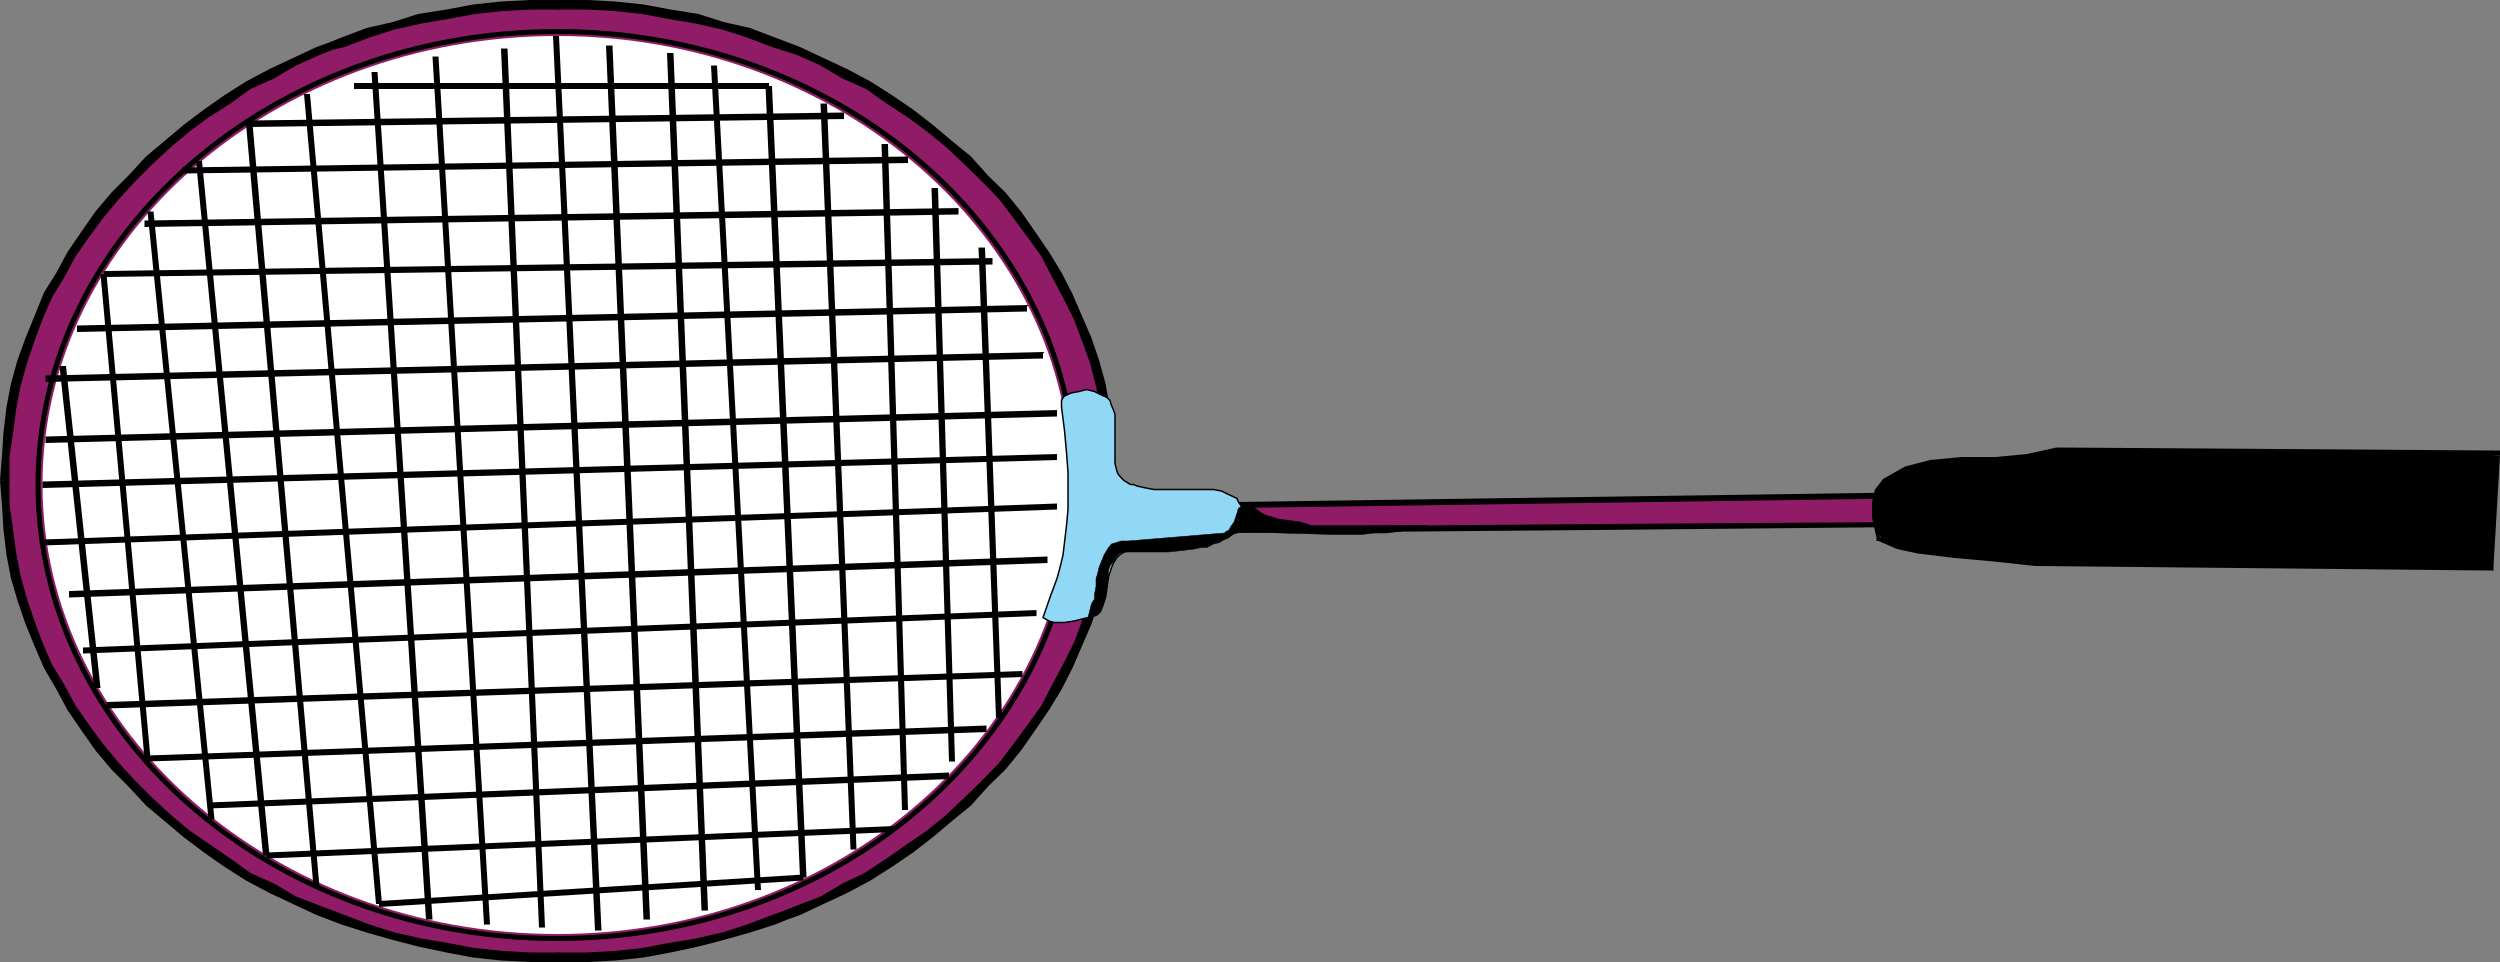 <svg height="184.704" viewBox="0 0 360 138.528" width="480" xmlns="http://www.w3.org/2000/svg"><rect x="0" y="0" width="360" height="138.528" fill="#808080" stroke="none"/><path style="fill:#901c68" d="m118.358 420.873.216-3.384.216-3.6.432-3.384.72-3.384.864-3.384 1.152-3.168 1.368-3.168 1.368-3.096 1.512-3.168 1.872-2.952 1.8-2.952 2.232-2.664 2.016-2.736 2.448-2.448 2.52-2.736 2.736-2.232 2.664-2.232 2.952-2.304 2.88-2.016 3.168-1.8 3.168-1.8 3.384-1.8 3.384-1.368 1.8-.648 1.8-.648 3.6-1.368 3.6-1.152 3.888-.864 3.816-.72 4.032-.648 3.816-.432 4.104-.288h8.352l4.032.288 3.816.432 4.104.648 3.816.72 3.816.864 3.6 1.152 3.6 1.368 3.6 1.296 3.384 1.368 3.384 1.8 3.168 1.8 3.168 1.8 2.952 2.016 2.88 2.304 2.736 2.232 2.664 2.232 2.52 2.736 2.448 2.448 2.304 2.736 2.016 2.664 1.8 2.952 1.8 2.952 1.584 3.168 1.584 3.096 1.08 3.168 1.152 3.168.864 3.384.72 3.384.432 3.384.216 3.6.216 3.384-.216 3.528-.216 3.6-.432 3.384-.72 3.384-.864 3.384-1.152 3.168-1.08 3.168-1.584 3.096-1.584 2.952-1.8 3.168-1.8 2.664-2.016 2.952-2.304 2.736-2.448 2.448-2.52 2.52-2.664 2.448-2.736 2.232-2.88 2.304-2.952 2.016-3.168 1.8-3.168 1.8-3.384 1.584-3.384 1.584-1.8.648-1.8.648-3.6 1.368-3.6.936-3.816.864-3.816.936-4.104.648-3.816.432-4.032.288h-8.352l-4.104-.288-3.816-.432-4.032-.648-3.816-.936-3.888-.864-3.6-.936-3.6-1.368-3.6-1.296-3.384-1.584-3.384-1.584-3.168-1.8-3.168-1.8-2.88-2.016-2.952-2.304-2.664-2.232-2.736-2.448-2.52-2.52-2.448-2.448-2.016-2.736-2.232-2.952-1.8-2.664-1.872-3.168-1.512-2.952-1.368-3.096-1.368-3.168-1.152-3.168-.864-3.384-.72-3.384-.432-3.384-.216-3.6z" transform="translate(-117.638 -351.68)"/><path style="fill:#000" d="m117.638 420.873.288-3.6.216-3.384.432-3.6.648-3.384.936-3.384 1.152-3.168 1.296-3.168 1.368-3.384 1.8-2.88 1.584-2.952 2.016-2.952 2.016-2.88 2.304-2.736 2.448-2.448 2.52-2.736 2.664-2.232 2.736-2.304 2.952-2.232 2.88-2.016 3.168-2.016 3.384-1.8 3.384-1.584 3.384-1.584 1.8-.648 1.8-.72 3.6-1.368 3.816-.864 3.6-1.152 4.104-.648 3.816-.72 4.032-.432 4.104-.216h4.248v1.368h-4.032l-4.032.216-4.104.432-3.816.72-3.816.648-3.888.864-3.6 1.152-3.6 1.368-1.8.432-1.8.72-3.384 1.512-3.168 1.872-3.384 1.512-2.88 2.088-3.168 2.016-2.736 2.016-2.664 2.232-2.736 2.52-2.448 2.448-2.304 2.52-2.232 2.664-2.016 2.736-2.016 2.88-1.584 2.952-1.8 2.952-1.368 3.168-1.152 3.096-1.08 3.168-.936 3.384-.648 3.384-.432 3.384-.504 3.384v3.528z" transform="translate(-117.638 -351.68)"/><path style="fill:#000" d="M198.134 351.68h4.104l4.032.217 4.032.432 3.888.72 4.032.648 3.6 1.152 3.816.864 3.6 1.368 3.6 1.368 3.384 1.584 3.384 1.584 3.384 1.8 3.168 2.016 2.952 2.016 2.88 2.232 2.736 2.304 2.736 2.232 2.448 2.736 2.52 2.448 2.232 2.736 2.016 2.88 2.016 2.952 1.8 2.952 1.584 3.096 1.368 3.168 1.368 3.168 1.08 3.168.936 3.384.648 3.6.504 3.384.216 3.6.216 3.384-1.368.144-.216-3.528-.216-3.384-.504-3.6-.648-3.168-.864-3.384-1.152-3.168-1.152-3.096-1.584-3.168-1.584-2.952-1.512-2.952-2.088-2.88L263.51 383l-2.016-2.664-2.448-2.52-2.52-2.448-2.664-2.52-2.736-2.232-2.736-2.016-3.096-2.016-2.952-2.088-3.384-1.512-3.168-1.872-3.384-1.512-3.6-1.152-3.6-1.368-3.6-1.152-3.816-.864-3.888-.648-3.816-.72-4.032-.432-4.104-.216h-4.032z" transform="translate(-117.638 -351.68)"/><path style="fill:#000" d="m198.134 351.68-.216 1.369h.216zm80.28 69.193-.216 3.528-.216 3.6-.504 3.384-.648 3.6-.936 3.168-1.08 3.384-1.368 3.168-1.368 3.168-1.584 3.096-1.8 2.952-2.016 2.952-2.016 2.88-2.232 2.736-2.52 2.448-2.448 2.736-2.736 2.232-2.736 2.304-2.88 2.232-2.952 2.016-3.168 2.016-3.384 1.8-3.384 1.584-3.384 1.584-1.8.648-1.8.72-3.6 1.152-3.816 1.08-3.6.936-4.032.864-3.888.72-4.032.432-4.032.216h-4.104l-.216-1.368h4.032l4.104-.216 4.032-.432 3.816-.72 3.888-.648 3.816-.864 3.6-1.152 3.6-1.368 1.8-.648 1.8-.72 3.384-1.296 3.168-1.872 3.168-1.512 3.168-2.088 2.88-2.016 2.952-2.016 2.736-2.232 2.664-2.52 2.52-2.448 2.448-2.52 2.016-2.664 2.016-2.736 2.088-2.88 1.512-2.952 1.584-2.952 1.584-3.168 1.152-3.096 1.152-3.168.864-3.384.648-3.168.504-3.6.216-3.384.216-3.528z" transform="translate(-117.638 -351.68)"/><path style="fill:#000" d="M278.414 420.873h-1.368v.144zm-80.28 69.336h-4.248l-4.104-.216-4.032-.432-3.816-.72-4.104-.864-3.6-.936-3.816-1.08-3.6-1.152-3.6-1.368-3.384-1.584-3.384-1.584-3.384-1.8-3.168-2.016-2.88-2.016-2.952-2.232-2.736-2.304-2.664-2.232-2.52-2.736-2.448-2.448-2.304-2.736-2.016-2.88-2.016-2.952-1.584-2.952-1.8-3.096-1.368-3.168-1.296-3.168-1.152-3.384-.936-3.168-.648-3.384-.432-3.6-.216-3.6-.288-3.528h1.368v3.528l.504 3.384.432 3.384.648 3.384.936 3.384 1.08 3.168 1.152 3.096 1.368 3.168 1.8 2.952 1.584 2.952 2.016 2.88 2.016 2.736 2.232 2.664 2.304 2.52 2.448 2.448 2.736 2.52 2.664 2.232 2.952 2.016 2.952 2.016 2.88 2.088 3.384 1.512 3.168 1.872 3.384 1.296 3.6 1.368 3.6 1.368 3.6 1.152 3.888.864 3.816.648 3.816.72 4.104.432 4.032.216h4.032z" transform="translate(-117.638 -351.68)"/><path style="fill:#000" d="M198.134 490.209v-1.368h-.216zm-80.496-69.336 1.368.144v-.144z" transform="translate(-117.638 -351.68)"/><path style="fill:#fff" d="M271.862 421.449c0 35.64-33.336 64.728-73.944 64.728-40.824 0-74.16-29.088-74.16-64.728 0-35.496 33.336-64.584 74.16-64.584 40.608 0 73.944 29.088 73.944 64.584z" transform="translate(-117.638 -351.68)"/><path style="fill:none;stroke:#000;stroke-width:.72;stroke-miterlimit:10.433" d="M272.51 421.449c0 36.072-33.552 65.376-74.592 65.376-41.256 0-74.808-29.304-74.808-65.376 0-35.928 33.552-65.232 74.808-65.232 41.04 0 74.592 29.304 74.592 65.232z" transform="translate(-117.638 -351.68)"/><path style="fill:#000" d="M190.718 358.665h-.936l5.472 126.576h.864zm7.416-1.8h-.864l6.048 128.808h.936zm7.704 1.368h-.936l5.4 125.856h.936zm8.784 1.08h-.936l4.968 123.48h.936zm6.264 1.8h-.864l6.336 118.728h.864zm7.92 2.952h-.936l4.968 113.976h.936zm7.92 2.52h-.936l4.32 107.424h.864zm8.784 5.832h-.936l2.952 95.904h.864zm7.2 6.336h-.936l2.52 82.584h.864zm6.768 8.567h-.936l2.52 67.753h.864zm-78.696-27.503h-.864l7.416 124.992h.864zm-8.784 2.232h-.864l7.848 122.04h.936zm-9.72 3.168h-.864l10.368 116.64h.864zm-8.28 4.248h-.936l9.72 109.944h.864zm-7.272 5.4h-.864l9.648 100.008h.936zm-6.984 7.272h-.864l8.784 87.552h.864zm-6.768 9h-.864l6.336 69.768h.864zm-5.832 13.248h-.936l4.968 46.368h.936z" transform="translate(-117.638 -351.68)"/><path style="fill:#000" d="M123.758 421.017v.936l146.088-4.032v-.864zm.432-6.48v.936l145.656-3.816v-.936zm0-8.784v.936l143.64-3.384v-.936zm4.536-7.2v.936l136.8-2.952v-.936zm3.816-7.848v.864l128.016-1.8v-.936zm5.904-7.272v.936l117.216-1.8v-.936zm5.4-7.633v.865l104.544-1.512v-.936zm9.648-6.767v.936l85.68-1.152v-.936zm15.12-5.4h59.76v.864h-59.76zm-44.856 65.736v.864l146.088-5.184v-.864zm3.816 7.416v.936l140.904-4.968v-.936zm2.016 8.135v.865l137.304-5.4v-.864zm3.384 7.849v.936l131.904-4.536v-.864zm5.904 7.704v.864l120.816-4.248v-.936zm8.784 6.767v.865l106.632-4.248v-.936zm8.352 7.2v.865l90.36-3.816v-.864zm16.2 6.985v.864l61.128-3.816v-.864z" transform="translate(-117.638 -351.68)"/><path style="fill:#901c68" d="m295.334 424.4 95.472-1.367 1.152 4.104-4.536.216H377.27l-30.384.432-51.12.216-2.736-.216h-.864l-.432-.216v-.432l.432-.288.216-.216 2.232-1.08.432-.504.288-.216h.216v-.216z" transform="translate(-117.638 -351.68)"/><path style="fill:#000" d="M295.334 423.969v.864l95.472-1.368v-.864z" transform="translate(-117.638 -351.68)"/><path style="fill:#000" d="m391.238 423.033-.864.216 1.152 4.104.864-.216z" transform="translate(-117.638 -351.68)"/><path style="fill:#000" d="M390.806 422.6h.216l.216.433-.864.216.432.216zm1.152 4.969-45.36.432-50.832.432v-.864l50.832-.432 45.36-.288z" transform="translate(-117.638 -351.68)"/><path style="fill:#000" d="m392.39 427.137.216.432h-.648v-.72l-.432.504zm-96.624 1.296-2.736-.216-1.584-.216-.216-1.152.72-.432 2.232-1.368.648-.432v-.216h.72v.648l-.72.72-2.232 1.368-.648.432v-.216l1.08.216 2.736.216zm0 0v-.864z" transform="translate(-117.638 -351.68)"/><path style="fill:#000" d="M294.83 424.4v-.431h.504v.864l.216-.432zm93.744 4.537-.432-1.368-.288-1.368v-2.016l.288-.936.216-.648.432-.936.432-.432.432-.576.72-.432.648-.504.936-.216.864-.432.936-.216.864-.216h1.152l2.016-.216 2.232-.288h4.968l2.304-.216 2.232-.216 2.232-.216 2.016-.648 63.144.432-.864 16.128-65.376-.864-3.168-.504-2.736-.216-5.616-.432-2.448-.216-2.736-.432-2.736-.72-1.296-.432z" transform="translate(-117.638 -351.68)"/><path style="fill:#000" d="m387.854 429.153-.648-2.952v-2.232l.432-1.8 1.152-1.512 3.168-1.8 3.6-.936 4.464-.432h4.968l4.536-.432 4.248-.936.288 1.368-4.536.936-4.536.432h-4.968l-4.464.432-3.384.936-2.736 1.44-.648 1.152-.432 1.584v1.8l.648 2.448z" transform="translate(-117.638 -351.68)"/><path style="fill:#000" d="M413.774 416.12v1.369l63.144.432v-1.368z" transform="translate(-117.638 -351.68)"/><path style="fill:#000" d="M413.774 416.12v1.369h.288zm63.864 1.153h-1.368l-.936 15.912h1.368z" transform="translate(-117.638 -351.68)"/><path style="fill:#000" d="M476.918 416.553h.72v.72h-1.368l.648.648zm-.864 17.28v-1.296l-65.376-.72v1.368z" transform="translate(-117.638 -351.68)"/><path style="fill:#000" d="M476.702 433.185v.648h-.648v-1.296l-.72.648zm-66.024 0-5.904-.648-5.616-.504-5.4-.648-2.952-.648-2.664-1.152.648-1.152 2.736 1.152 2.664.648 4.968.72 5.616.432 5.904.648zm0 0v-1.368z" transform="translate(-117.638 -351.68)"/><path style="fill:#000" d="M388.142 429.585h-.288v-.432l1.152-.504-.216-.216z" transform="translate(-117.638 -351.68)"/><path style="fill:#90d8f6" d="M296.414 425.769v1.08l-.432.936-.648.648-.936.72-.864.216-1.152.432h-1.368l-1.152.216-5.616.216-2.664.288-1.152.432-.936.216-.648.432-.432.432-.432.72-.288.648-.432 1.368-.216 1.584-.216 1.368-.216.648-.216.648-.288.72-.432.432-.432.216h-.216l-.72.216-2.016.504-1.368.216h-1.512l-.72-.216-.864-.504 1.08-3.096.936-2.52.432-1.584.432-1.8.504-4.248.216-2.304v-5.329l-.216-2.88-.288-3.168-.432-3.384v-.935l.216-.432.216-.216.936-.432 1.152-.216 1.08-.288 1.152.288.432.216.432.216.936.432.432.432.216.72.288.648.216.648v7.056l.216.864.216.648.432.504.432.432.936.576h.432l.504.216 1.296.288 1.152.216h8.568l1.152.216.432.216.432.216.936.432.432.216.216.504.432.648v.72z" transform="translate(-117.638 -351.68)"/><path style="fill:none;stroke:#000;stroke-width:.216;stroke-miterlimit:10.433" d="M296.414 425.769v1.08l-.432.936-.648.648-.936.72-.864.216-1.152.432h-1.368l-1.152.216-5.616.216-2.664.288-1.152.432-.936.216-.648.432-.432.432-.432.72-.288.648-.432 1.368-.216 1.584-.216 1.368-.216.648-.216.648-.288.72-.432.432-.432.216h-.216l-.72.216-2.016.504-1.368.216h-1.512l-.72-.216-.864-.504 1.08-3.096.936-2.52.432-1.584.432-1.8.504-4.248.216-2.304v-5.329l-.216-2.88-.288-3.168-.432-3.384v-.935l.216-.432.216-.216.936-.432 1.152-.216 1.08-.288 1.152.288.432.216.432.216.936.432.432.432.216.72.288.648.216.648v7.056l.216.864.216.648.432.504.432.432.936.576h.432l.504.216 1.296.288 1.152.216h8.568l1.152.216.432.216.432.216.936.432.432.216.216.504.432.648v1.152" transform="translate(-117.638 -351.68)"/><path style="fill:#000" d="m274.814 438.585.432-.648v-.72l.216-1.08v-1.152l.216-.648.216-.936.72-1.8.648-1.08.432-.504.72-.216.648-.216h.936l13.968-1.152.216-.216.432-.216.216-.432.504-.72.216-.648.216-.648.216-.72.432-.216.72-.216.792.216.72.432.648.504.432.216.504.216.864.216.648.216 1.584.216 1.584.216 1.584.504h16.704l-1.152.216-1.368.432-3.384.432h-1.8l-1.8.216h-4.032l-7.632-.216-5.112-.216h-.504l-.648.216-.72.216-1.8 1.152-.864.216-.936.504h-.864l-.936.216-1.8.216-2.016.216h-6.336l-.648.216-.432.432-.432.72-.504.648-.216.648v.72l-.216 1.584-.216 1.584-.432 1.296-.288.504-.432.648-.648.216-.72.216z" transform="translate(-117.638 -351.68)"/><path style="fill:none;stroke:#000;stroke-width:.072;stroke-miterlimit:10.433" d="m274.814 438.585.432-.648v-.72l.216-1.08v-1.152l.216-.648.216-.936.72-1.8.648-1.08.432-.504.72-.216.648-.216h.936l13.968-1.152.216-.216.432-.216.216-.432.504-.72.216-.648.216-.648.216-.72.432-.216.72-.216.792.216.72.432.648.504.432.216.504.216.864.216.648.216 1.584.216 1.584.216 1.584.504h16.704l-1.152.216-1.368.432-3.384.432h-1.8l-1.8.216h-4.032l-7.632-.216-5.112-.216h-.504l-.648.216-.72.216-1.8 1.152-.864.216-.936.504h-.864l-.936.216-1.8.216-2.016.216h-6.336l-.648.216-.432.432-.432.72-.504.648-.216.648v.72l-.216 1.584-.216 1.584-.432 1.296-.288.504-.432.648-.648.216-.72.216.504-2.016" transform="translate(-117.638 -351.68)"/></svg>
